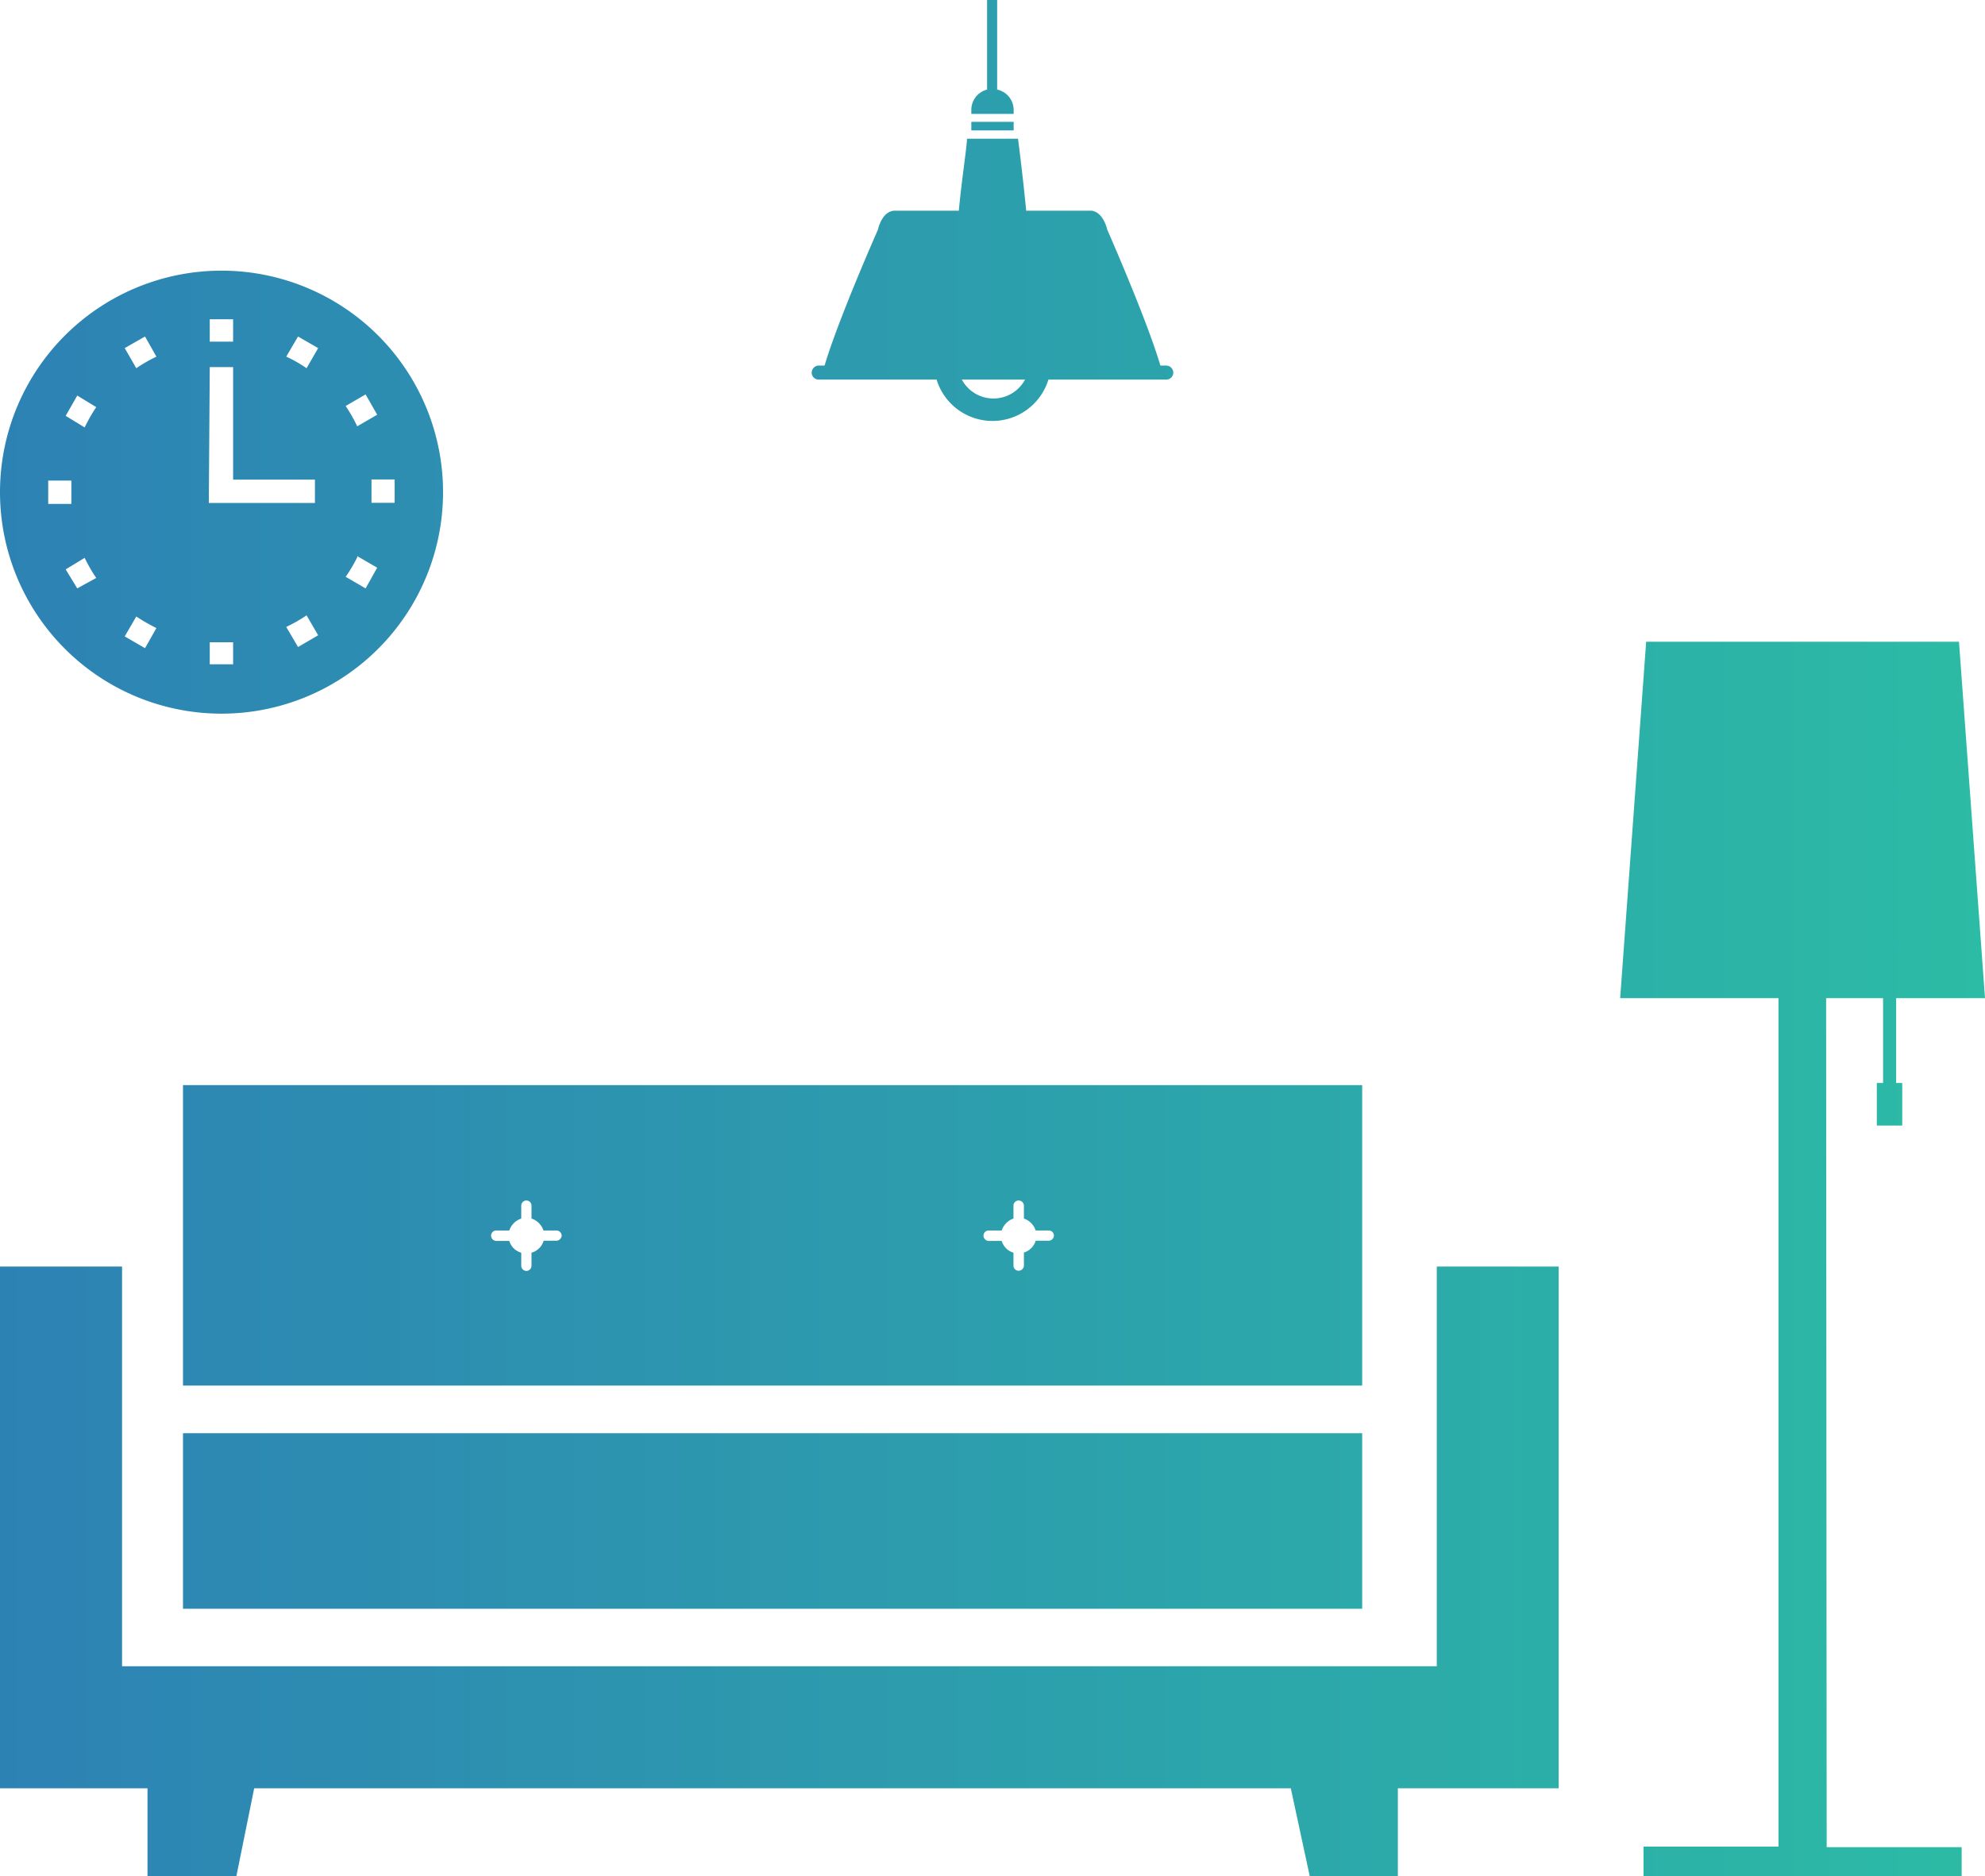 <svg xmlns="http://www.w3.org/2000/svg" xmlns:xlink="http://www.w3.org/1999/xlink" viewBox="0 0 104.57 98.86"><defs><style>.cls-1{fill:url(#新規グラデーションスウォッチ_1);}</style><linearGradient id="新規グラデーションスウォッチ_1" y1="49.43" x2="104.57" y2="49.43" gradientUnits="userSpaceOnUse"><stop offset="0" stop-color="#2d82b4"/><stop offset="1" stop-color="#2cbba5"/></linearGradient></defs><g id="レイヤー_2" data-name="レイヤー 2"><g id="レイヤー_1-2" data-name="レイヤー 1"><path class="cls-1" d="M11.67,37.6A11.67,11.67,0,1,0,0,25.94,11.67,11.67,0,0,0,11.67,37.6ZM4.07,31,3.46,30l1-.61a7.89,7.89,0,0,0,.61,1.06Zm8.21,4H11.05V33.84c.21,0,.41,0,.62,0s.41,0,.61,0Zm3.42-.91-.62-1.06a8,8,0,0,0,1.07-.61l.61,1.05Zm5.09-8.83v1.23H19.57c0-.2,0-.4,0-.61s0-.41,0-.62Zm-1.53-4.48.61,1.07-1.05.61a8.69,8.69,0,0,0-.61-1.07Zm-.44,8.52,1.05.61L19.26,31l-1.05-.61A7.89,7.89,0,0,0,18.82,29.36ZM15.7,17.73l1.06.61-.61,1.06a7,7,0,0,0-1.07-.61Zm-4.65-.91h1.23V18l-.61,0c-.21,0-.41,0-.62,0Zm0,2.52h1.23v5.93h4.31V26.5H11ZM7.64,17.73l.6,1.06a8.06,8.06,0,0,0-1.06.61l-.61-1.06ZM7.18,32.48a9.36,9.36,0,0,0,1.06.61l-.6,1.06-1.07-.62ZM4.07,20.84l1,.61a8.69,8.69,0,0,0-.61,1.07l-1-.61ZM2.54,25.32H3.76c0,.21,0,.41,0,.62s0,.41,0,.61H2.54Zm93.69,72h7.11v1.57H86.58V97.29h7.11V52.59H85.35l1.37-18.78H103.2l1.37,18.78H99.89v4.47h.32V59.3H98.87V57.06h.33V52.59h-3ZM9.64,75.51H71.76v9.25H9.64Zm66.05-8.78h6.42V94.22H73.64v4.64H69L68,94.22H13.39l-.94,4.64H7.77V94.22H0V66.73H6.43V87.79H75.69Zm-3.93-9.56H9.64V73H71.76Zm-42.44,8.2h-.68A.93.93,0,0,1,28,66v.69a.27.27,0,0,1-.54,0V66a.91.91,0,0,1-.63-.62h-.69a.28.28,0,0,1-.27-.28.27.27,0,0,1,.27-.27h.69a1,1,0,0,1,.63-.63v-.68a.27.27,0,1,1,.54,0v.68a1,1,0,0,1,.63.63h.68a.28.28,0,0,1,.28.27A.29.29,0,0,1,29.32,65.37Zm25.93,0h-.69a.92.92,0,0,1-.62.62v.69a.28.28,0,0,1-.27.27.27.27,0,0,1-.28-.27V66a.92.92,0,0,1-.62-.62h-.69a.28.28,0,0,1-.27-.28.27.27,0,0,1,.27-.27h.69a1,1,0,0,1,.62-.63v-.68a.27.27,0,0,1,.28-.27.28.28,0,0,1,.27.27v.68a1,1,0,0,1,.62.63h.69a.27.27,0,0,1,.27.27A.28.28,0,0,1,55.25,65.37ZM53.4,6H51.17V5.8A1.1,1.1,0,0,1,52,4.72V0h.53V4.72A1.1,1.1,0,0,1,53.4,5.8Zm0,.87H51.17V6.42H53.4ZM43.13,20h6.21a3.08,3.08,0,0,0,5.89,0h6.21a.37.37,0,0,0,.37-.37.38.38,0,0,0-.37-.37h-.31c-.72-2.44-2.8-7.16-2.8-7.16s-.21-1-.9-1H54.06c-.18-1.85-.38-3.39-.43-3.79H50.94c0,.4-.25,1.94-.43,3.79H47.15c-.7,0-.9,1-.9,1s-2.09,4.72-2.81,7.16h-.31a.38.38,0,0,0-.37.37A.37.37,0,0,0,43.13,20ZM54,20a1.89,1.89,0,0,1-3.33,0Z"/></g></g></svg>